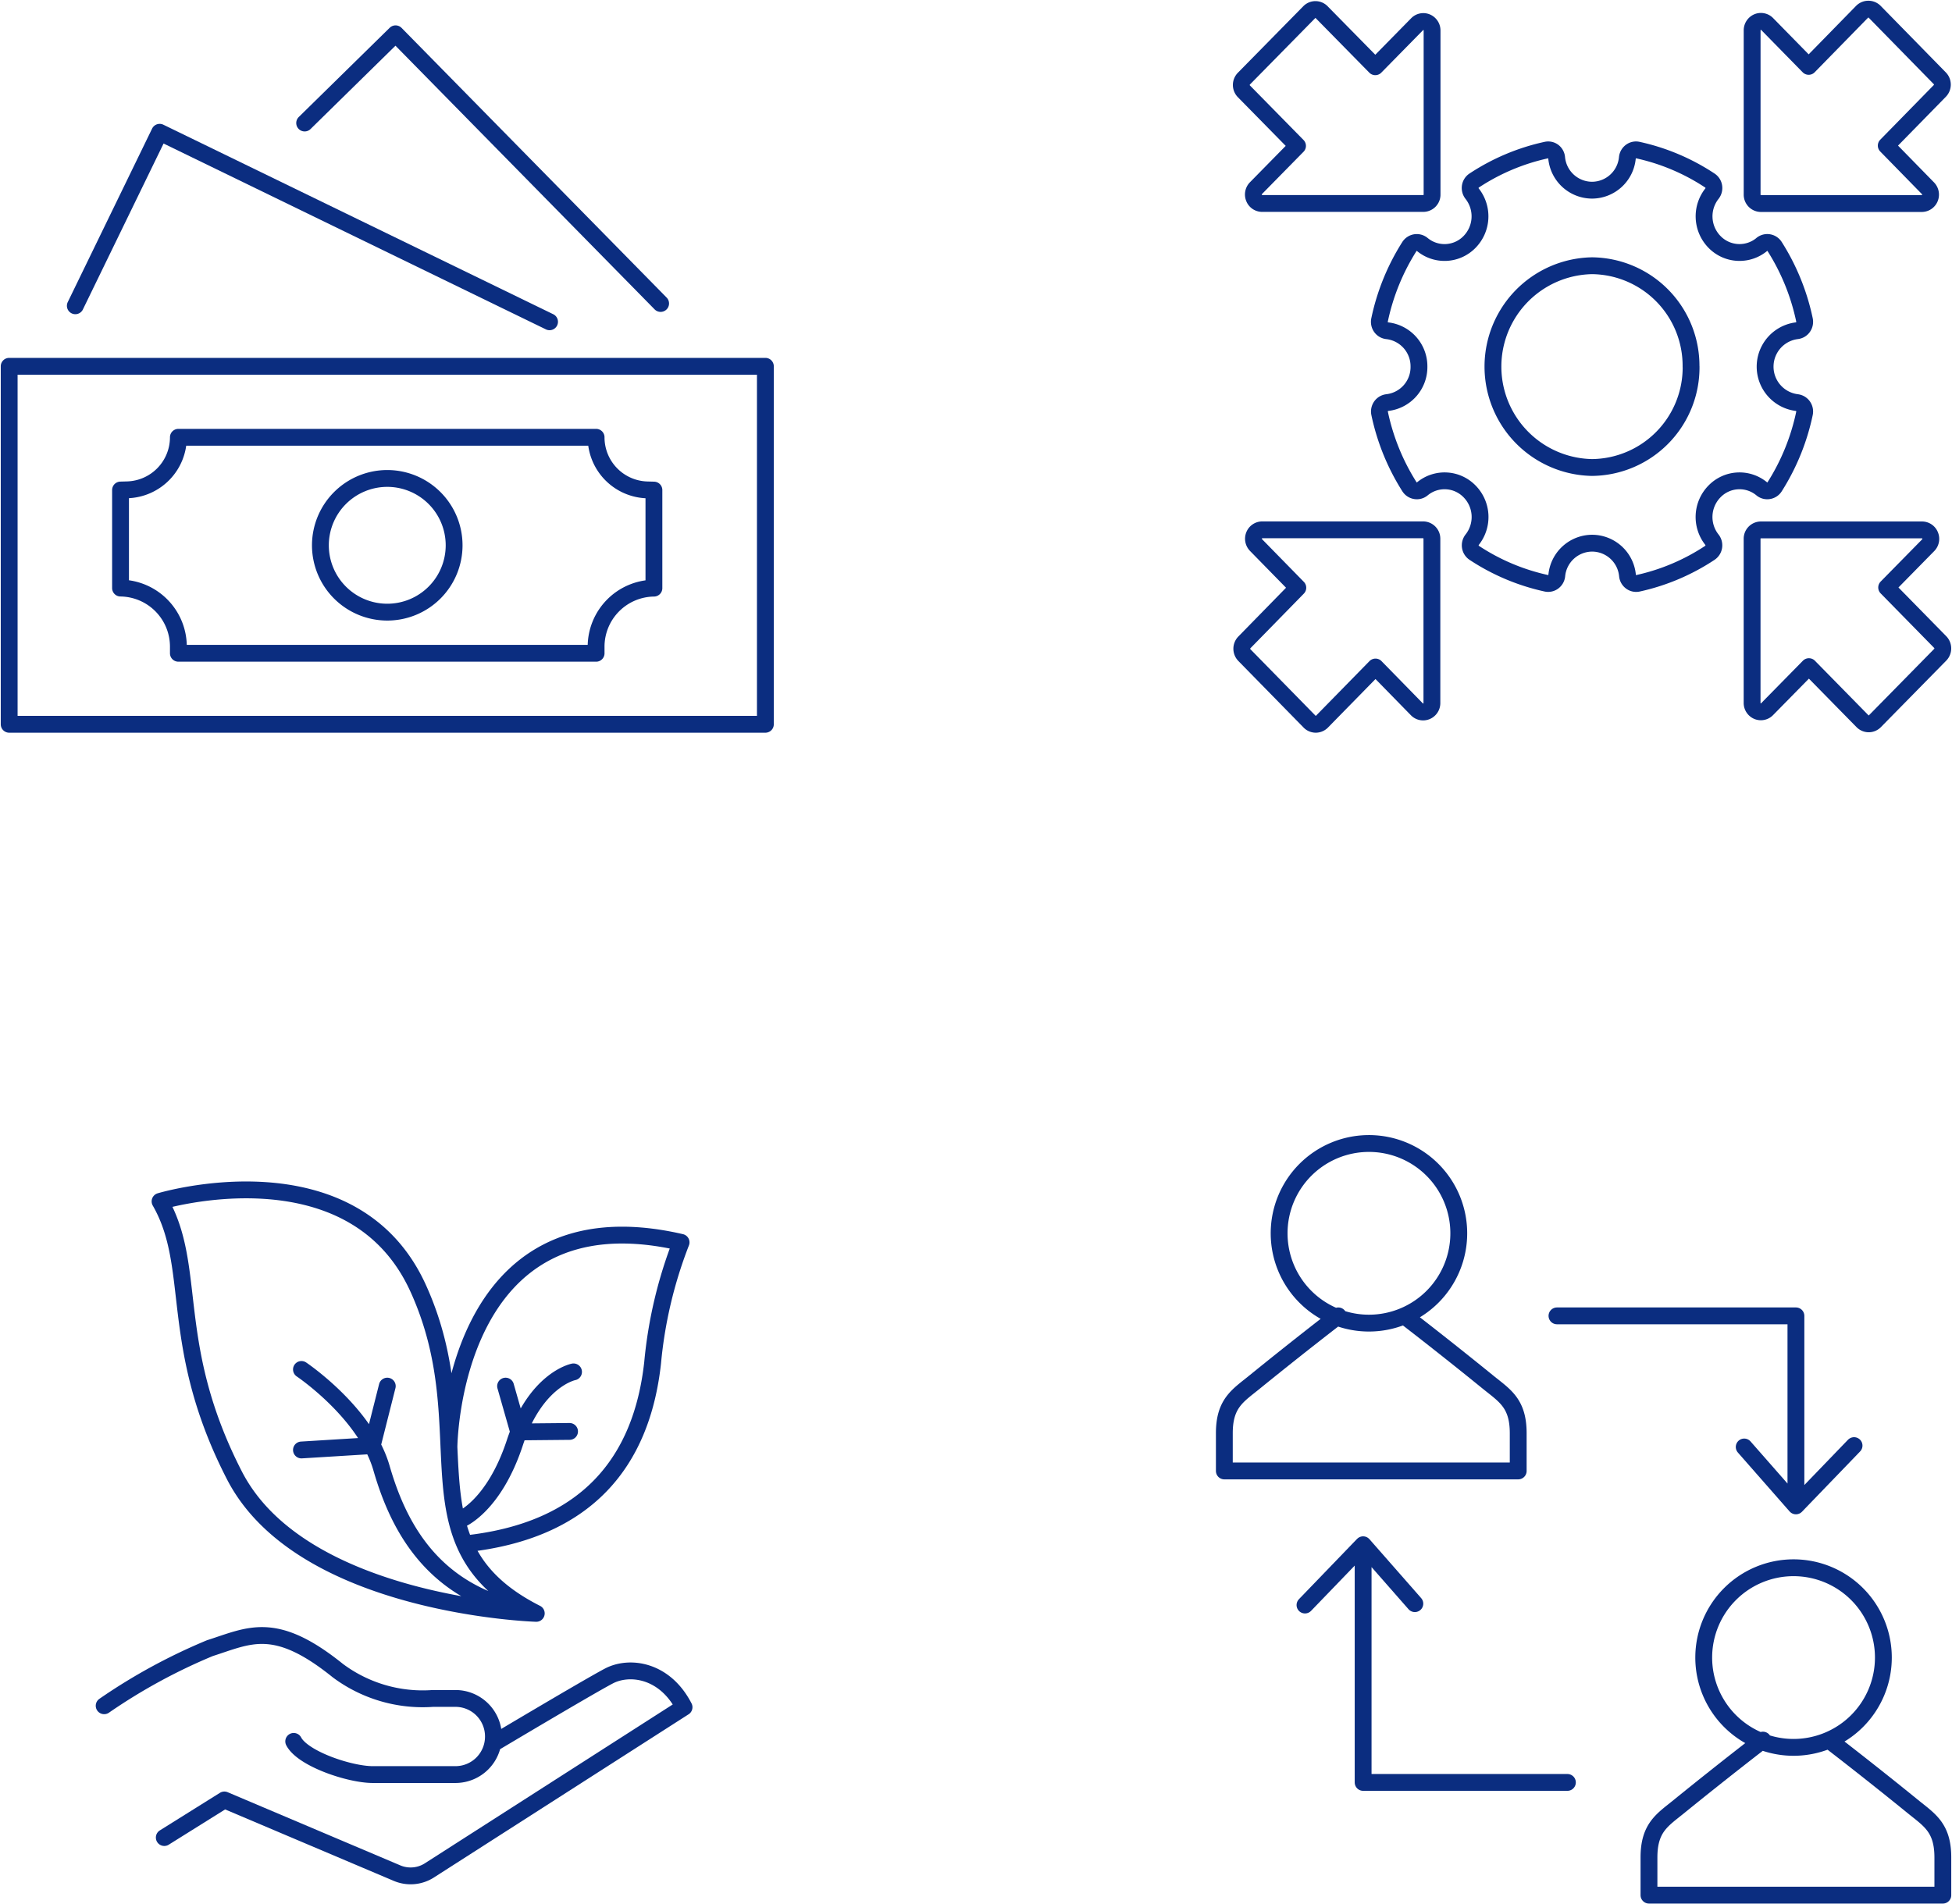 <svg xmlns="http://www.w3.org/2000/svg" xmlns:xlink="http://www.w3.org/1999/xlink" width="115.938" height="113.129" viewBox="0 0 115.938 113.129">
  <defs>
    <clipPath id="clip-path">
      <path id="Path_7424" data-name="Path 7424" d="M0,61.238H115.938V-51.892H0Z" transform="translate(0 51.892)" fill="none"/>
    </clipPath>
  </defs>
  <g id="Group_6518" data-name="Group 6518" transform="translate(0 51.892)">
    <g id="Group_6521" data-name="Group 6521" transform="translate(0 -51.892)" clip-path="url(#clip-path)">
      <path id="Path_7421" data-name="Path 7421" d="M45.164-9.95H.25V-31.217H45.164ZM26.677-20.582a3.969,3.969,0,0,1-3.97,3.97,3.971,3.971,0,0,1-3.972-3.97,3.973,3.973,0,0,1,3.972-3.972A3.971,3.971,0,0,1,26.677-20.582Zm8.433,6.414v-.388a3.48,3.48,0,0,1,3.434-3.482h0v-5.825l-.395-.011A3.123,3.123,0,0,1,35.11-27H10.3a3.125,3.125,0,0,1-3.041,3.122l-.395.011v5.825A3.481,3.481,0,0,1,10.3-14.557v.388ZM4.179-34.812l5.01-10.307L32.345-33.861M17.8-45.669l5.4-5.3L38.942-34.949" transform="translate(0.295 52.977)" fill="none" stroke="#0b2d80" stroke-linecap="round" stroke-linejoin="round" stroke-width="1"/>
      <g id="Group_6519" data-name="Group 6519" transform="translate(73.727 0.544)">
        <path id="Path_7422" data-name="Path 7422" d="M22.457,2.629a.538.538,0,0,0,0-.75L18.583-2.078a.526.526,0,0,0-.737,0L14.668,1.171,12.2-1.347a.514.514,0,0,0-.567-.116.535.535,0,0,0-.323.491v9.76a.526.526,0,0,0,.521.532h9.555a.522.522,0,0,0,.482-.329.539.539,0,0,0-.113-.578L19.276,5.878ZM11.884,11.751a2.072,2.072,0,0,1-2.81-.153,2.174,2.174,0,0,1-.15-2.867.539.539,0,0,0,.109-.416A.526.526,0,0,0,8.8,7.953,12.645,12.645,0,0,0,4.524,6.144a.5.5,0,0,0-.414.089.528.528,0,0,0-.211.375A2.117,2.117,0,0,1,1.8,8.526a2.119,2.119,0,0,1-2.1-1.918A.528.528,0,0,0-.5,6.233a.5.5,0,0,0-.414-.089A12.682,12.682,0,0,0-5.2,7.953a.526.526,0,0,0-.231.362.548.548,0,0,0,.109.416,2.174,2.174,0,0,1-.15,2.867,2.07,2.07,0,0,1-2.81.153.513.513,0,0,0-.41-.111.526.526,0,0,0-.355.235,13.191,13.191,0,0,0-1.772,4.36.543.543,0,0,0,.087.425.517.517,0,0,0,.366.216A2.126,2.126,0,0,1-8.478,19.01a2.123,2.123,0,0,1-1.884,2.134.527.527,0,0,0-.366.218.538.538,0,0,0-.087.423,13.191,13.191,0,0,0,1.772,4.36.519.519,0,0,0,.355.235.5.5,0,0,0,.41-.111,2.07,2.07,0,0,1,2.81.155,2.171,2.171,0,0,1,.15,2.865.551.551,0,0,0-.109.419.536.536,0,0,0,.231.362A12.677,12.677,0,0,0-.918,31.877a.452.452,0,0,0,.109.013.5.5,0,0,0,.305-.1.524.524,0,0,0,.211-.373,2.119,2.119,0,0,1,2.1-1.921,2.117,2.117,0,0,1,2.1,1.921.528.528,0,0,0,.211.373.506.506,0,0,0,.414.089A12.641,12.641,0,0,0,8.8,30.07a.536.536,0,0,0,.231-.362.542.542,0,0,0-.109-.419,2.171,2.171,0,0,1,.15-2.865,2.07,2.07,0,0,1,2.81-.155.5.5,0,0,0,.41.111.514.514,0,0,0,.355-.235,13.191,13.191,0,0,0,1.772-4.36.538.538,0,0,0-.087-.423.527.527,0,0,0-.366-.218,2.151,2.151,0,0,1,0-4.269.517.517,0,0,0,.366-.216.543.543,0,0,0,.087-.425,13.191,13.191,0,0,0-1.772-4.36.516.516,0,0,0-.765-.124Zm-4.2,7.26A5.943,5.943,0,0,1,1.8,25a5.994,5.994,0,0,1,0-11.986A5.943,5.943,0,0,1,7.681,19.01ZM-7.7,8.781V-.961a.533.533,0,0,0-.32-.491.51.51,0,0,0-.567.116l-2.485,2.529-3.187-3.242a.51.51,0,0,0-.735,0L-18.877,1.9a.538.538,0,0,0-.153.377.537.537,0,0,0,.153.375l3.185,3.242-2.47,2.514a.538.538,0,0,0-.111.578.516.516,0,0,0,.48.329h9.573A.524.524,0,0,0-7.7,8.781Zm-11.149,26.61a.541.541,0,0,0,0,.752l3.874,3.955a.509.509,0,0,0,.368.157.517.517,0,0,0,.368-.157l3.179-3.246L-8.6,39.368a.511.511,0,0,0,.567.116.527.527,0,0,0,.323-.491v-9.76a.526.526,0,0,0-.521-.53h-9.555a.52.52,0,0,0-.482.327.538.538,0,0,0,.113.578l2.481,2.535ZM11.308,29.24v9.743a.528.528,0,0,0,.32.491.513.513,0,0,0,.567-.113l2.487-2.531,3.185,3.244a.521.521,0,0,0,.368.155.512.512,0,0,0,.366-.155l3.881-3.95a.54.54,0,0,0,0-.752L19.3,32.128l2.47-2.514a.533.533,0,0,0,.111-.578.519.519,0,0,0-.48-.329H11.829A.525.525,0,0,0,11.308,29.24Z" transform="translate(19.03 2.228)" fill="none" stroke="#0b2d80" stroke-linecap="round" stroke-linejoin="round" stroke-width="1"/>
      </g>
      <g id="Group_6520" data-name="Group 6520" transform="translate(72.721 67.931)">
        <path id="Path_7423" data-name="Path 7423" d="M7.536,2.888A5.335,5.335,0,1,1,2.2-2.447,5.335,5.335,0,0,1,7.536,2.888ZM.379,7.793S-1.84,9.491-4.6,11.732c-.983.8-1.788,1.247-1.788,3.03v2.243H11.066V14.763c0-1.783-.8-2.23-1.788-3.03C6.52,9.491,4.3,7.793,4.3,7.793m28.455,20.3a5.335,5.335,0,1,1-5.335-5.337A5.335,5.335,0,0,1,32.755,28.09ZM25.6,32.995s-2.222,1.7-4.979,3.939c-.981.8-1.788,1.247-1.788,3.03v2.241H36.287V39.965c0-1.783-.807-2.23-1.788-3.03-2.758-2.241-4.979-3.939-4.979-3.939" transform="translate(6.386 2.447)" fill="none" stroke="#0b2d80" stroke-linecap="round" stroke-linejoin="round" stroke-width="1"/>
      </g>
    </g>
    <g id="Group_6522" data-name="Group 6522" transform="translate(77.509 26.278)">
      <path id="Path_7425" data-name="Path 7425" d="M15.784,5.938V-5.032H1.591M19.237,2.675,15.784,6.257l-3.072-3.5M-9.922,8.884v13.8H2.211M-13.375,12.147l3.453-3.582,3.072,3.5" transform="translate(13.375 5.032)" fill="none" stroke="#0b2d80" stroke-linecap="round" stroke-linejoin="round" stroke-width="1"/>
    </g>
    <g id="Group_6524" data-name="Group 6524" transform="translate(0 -51.892)" clip-path="url(#clip-path)">
      <g id="Group_6523" data-name="Group 6523" transform="translate(6.187 70.687)">
        <path id="Path_7426" data-name="Path 7426" d="M0,16.588a34.019,34.019,0,0,1,6.276-3.421c2.361-.754,3.859-1.683,7.6,1.332a8.426,8.426,0,0,0,5.644,1.655h1.352a2.254,2.254,0,0,1,2.248,2.261h0a2.254,2.254,0,0,1-2.248,2.261H15.952c-1.354,0-4.147-.927-4.694-1.971m11.82.142s5.686-3.39,6.9-4.027,3.312-.377,4.463,1.855L19.361,26.34a2.071,2.071,0,0,1-1.969.19L7.14,22.185,3.571,24.417M25.664,11.1S11.729,10.674,7.735,2.9,5.585-9.431,3.32-13.375c0,0,11.4-3.442,15.32,5.141S17.563,7,25.664,11.1ZM20.478,1.243S20.558-14.11,34.265-10.94a26.357,26.357,0,0,0-1.69,7.153c-.652,5.915-3.931,10-11.16,10.761m-.222-1.463s1.958-.783,3.2-4.552,3.484-4.205,3.484-4.205M23.842-2.4,24.618.321,27.641.292M11.718-3.39s3.8,2.551,4.753,5.856,2.793,6.843,7.371,8.208M11.718,1.393l4.205-.259L16.815-2.4" transform="translate(0 14.057)" fill="none" stroke="#0b2d80" stroke-linecap="round" stroke-linejoin="round" stroke-width="1"/>
      </g>
    </g>
  </g>
</svg>
